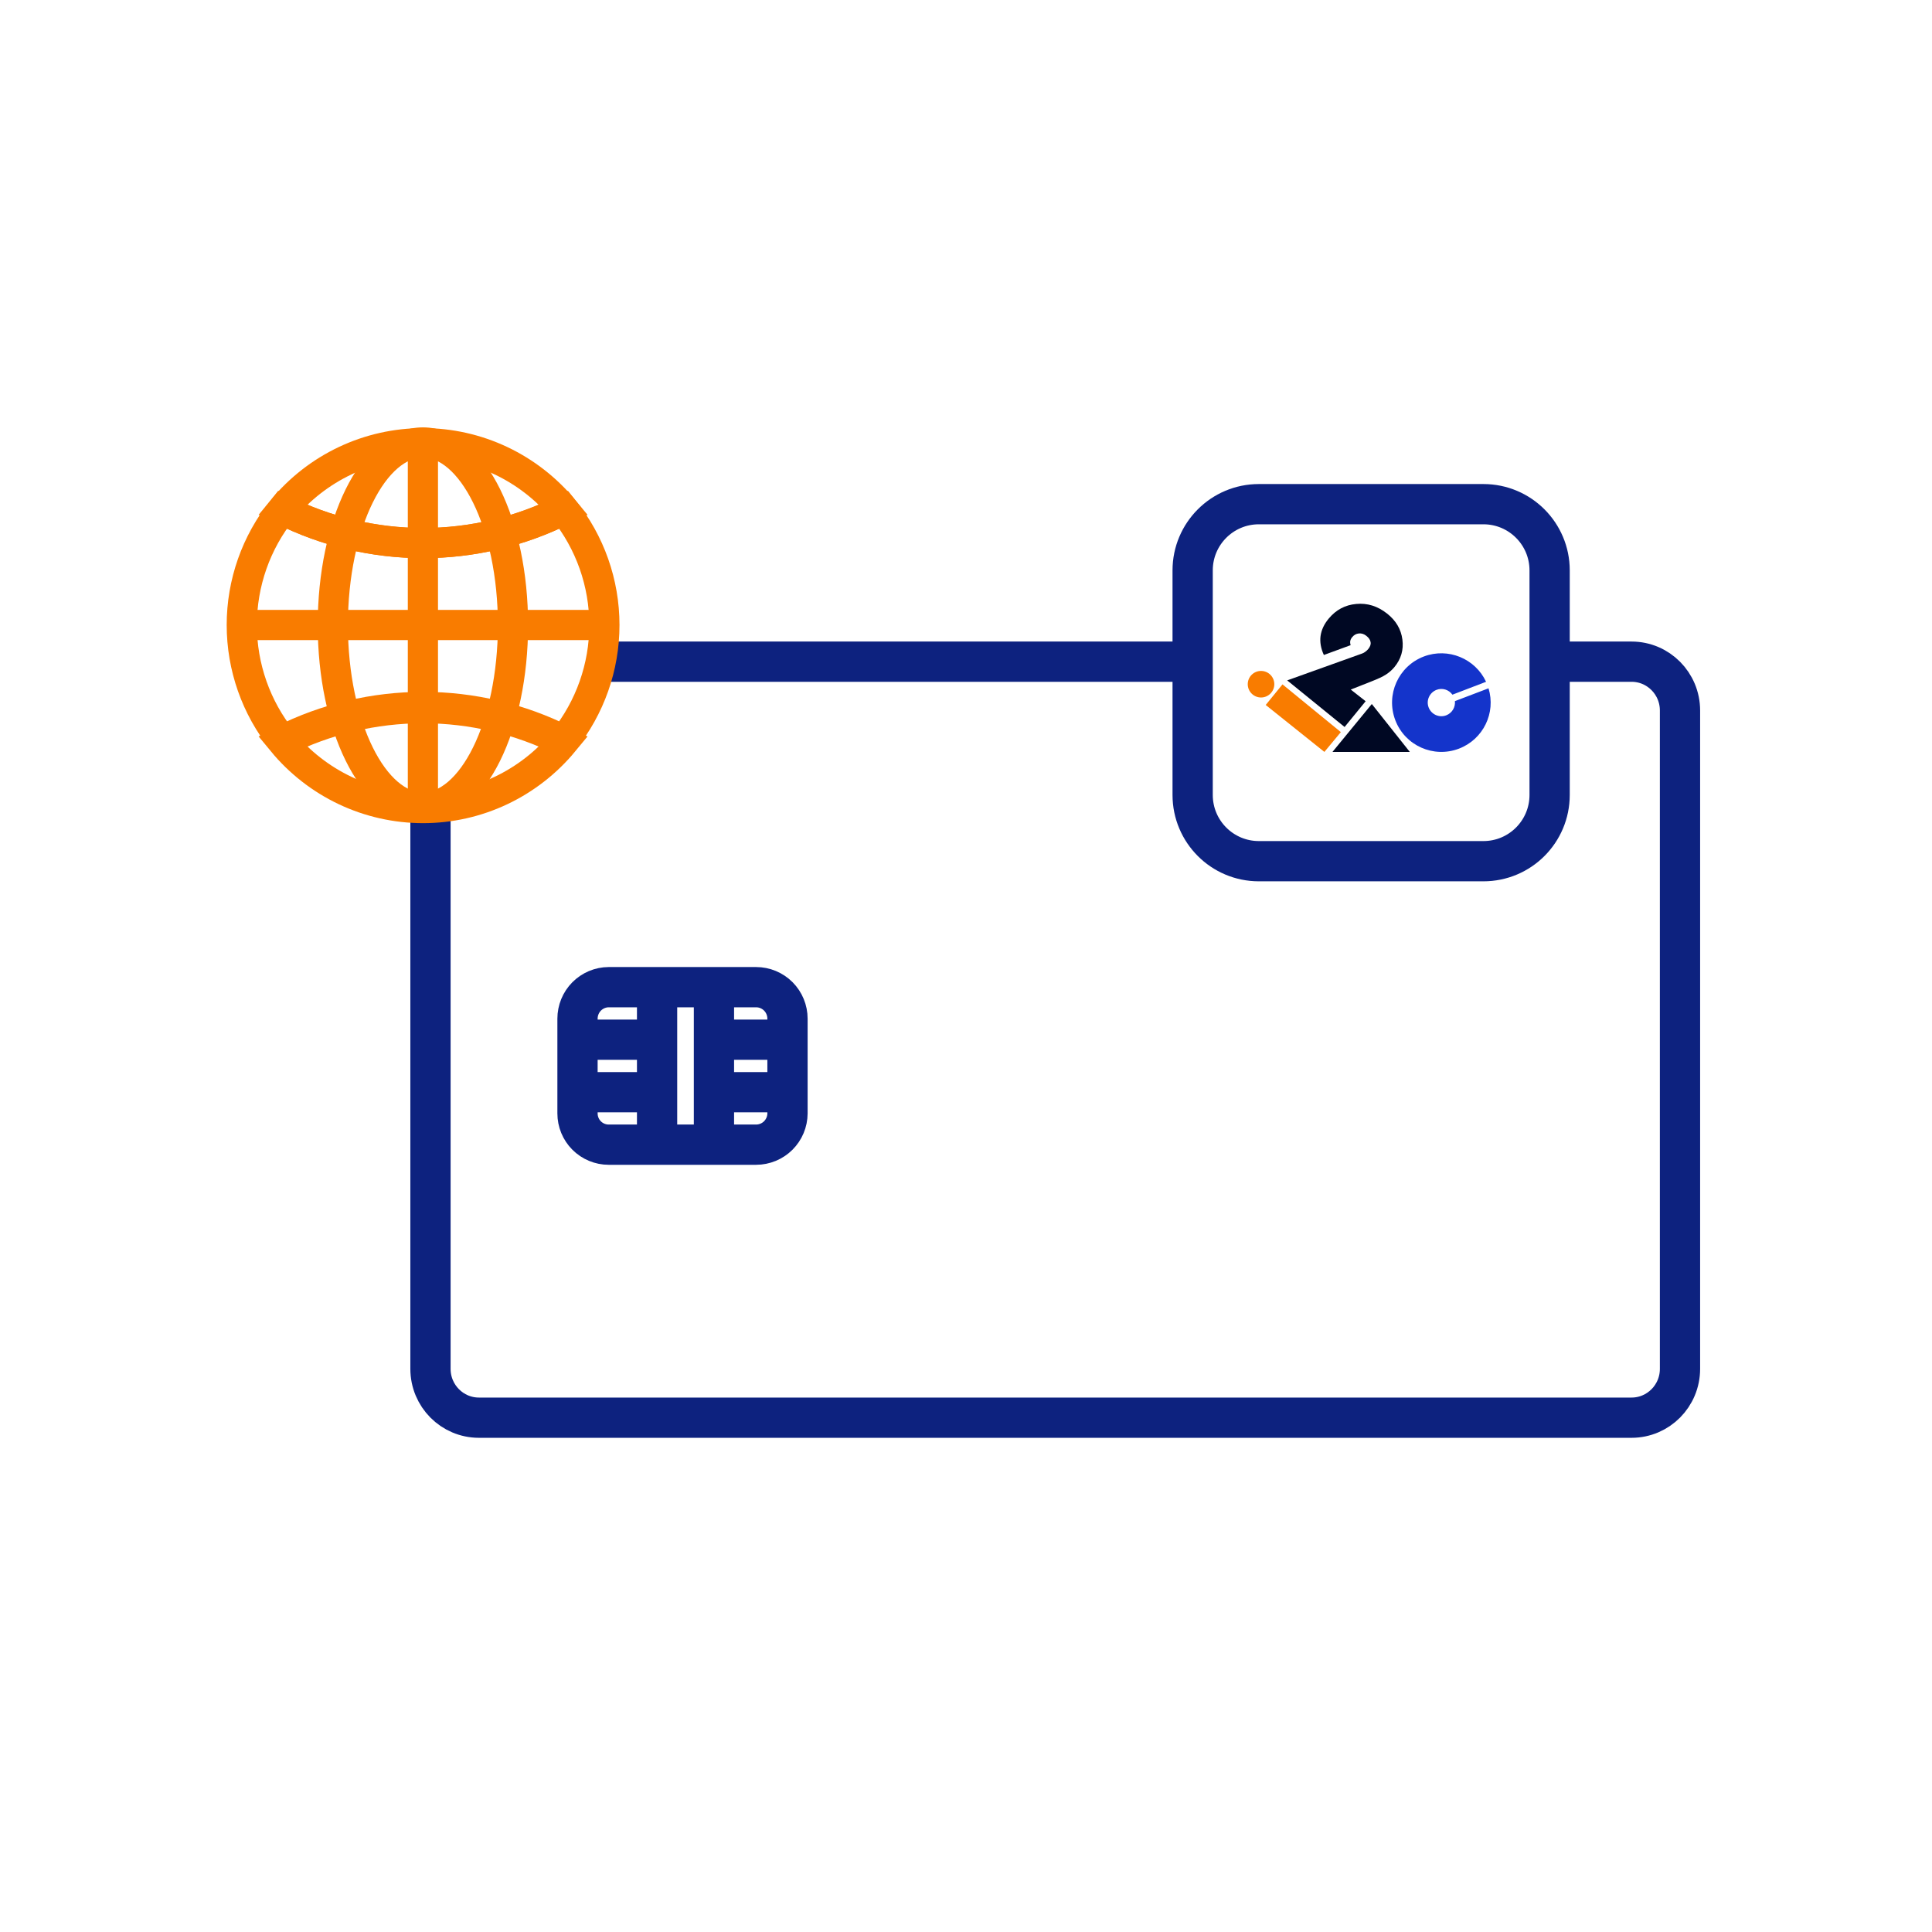 <svg width="48" height="48" viewBox="0 0 48 48" fill="none" xmlns="http://www.w3.org/2000/svg">
<path d="M29.999 16.439H15M38.822 16.439H40.535C41.2 16.439 41.739 16.982 41.739 17.652V34.009C41.739 34.679 41.2 35.222 40.535 35.222H11.899C11.234 35.222 10.695 34.679 10.695 34.009V20" stroke="#0D227F" stroke-miterlimit="10"/>
<path d="M17.738 28.439C17.738 28.345 17.738 28.212 17.738 28.067C17.738 27.984 17.738 27.902 17.738 27.826C17.738 27.75 17.738 27.683 17.738 27.629V25.303C17.738 25.206 17.738 25.078 17.738 24.942C17.738 24.866 17.738 24.79 17.738 24.718C17.738 24.646 17.738 24.581 17.738 24.526M17.738 27.135H19.564M17.738 25.831H19.564" stroke="#0D227F" stroke-miterlimit="10"/>
<path d="M16.325 28.439C16.325 28.345 16.325 28.212 16.325 28.067C16.325 27.984 16.325 27.902 16.325 27.826C16.325 27.75 16.325 27.683 16.325 27.629V25.303C16.325 25.206 16.325 25.078 16.325 24.942C16.325 24.866 16.325 24.79 16.325 24.718C16.325 24.646 16.325 24.581 16.325 24.526M16.325 27.135H14.499M16.325 25.831H14.499" stroke="#0D227F" stroke-miterlimit="10"/>
<path d="M15.122 24.526H18.785C18.992 24.526 19.19 24.608 19.337 24.755C19.483 24.902 19.565 25.101 19.565 25.309V27.662C19.564 27.869 19.481 28.066 19.335 28.212C19.189 28.357 18.991 28.439 18.785 28.439H15.122C14.917 28.439 14.72 28.357 14.575 28.212C14.429 28.066 14.348 27.868 14.348 27.662V25.309C14.348 25.102 14.429 24.904 14.574 24.757C14.719 24.611 14.916 24.527 15.122 24.526V24.526Z" stroke="#0D227F" stroke-miterlimit="10"/>
<path d="M36.855 12.526H31.276C30.367 12.526 29.631 13.263 29.631 14.171V19.75C29.631 20.659 30.367 21.396 31.276 21.396H36.855C37.764 21.396 38.5 20.659 38.5 19.75V14.171C38.5 13.263 37.764 12.526 36.855 12.526Z" stroke="#0D227F" stroke-miterlimit="10"/>
<g clip-path="url(#clip0_6242_11114)">
<g clip-path="url(#clip1_6242_11114)">
<g clip-path="url(#clip2_6242_11114)">
<path fill-rule="evenodd" clip-rule="evenodd" d="M33.313 18.189L32.904 18.681L31.446 17.515L31.863 17.003L33.313 18.189Z" fill="#F97C00"/>
<path fill-rule="evenodd" clip-rule="evenodd" d="M33.559 17.132L33.929 17.422L33.406 18.062L31.98 16.904L33.843 16.236C33.87 16.226 33.897 16.212 33.922 16.192C33.948 16.172 33.973 16.151 33.993 16.126C34.04 16.068 34.062 16.012 34.052 15.955C34.045 15.899 34.008 15.845 33.945 15.796C33.887 15.75 33.826 15.732 33.761 15.738C33.695 15.744 33.64 15.775 33.596 15.828C33.569 15.86 33.554 15.891 33.547 15.923C33.541 15.955 33.544 15.99 33.556 16.029L32.891 16.273C32.816 16.11 32.789 15.952 32.809 15.801C32.83 15.65 32.897 15.506 33.013 15.367C33.194 15.15 33.421 15.029 33.696 15.005C33.971 14.979 34.225 15.058 34.459 15.242C34.682 15.417 34.809 15.633 34.842 15.889C34.876 16.146 34.809 16.375 34.641 16.577C34.583 16.646 34.514 16.707 34.434 16.759C34.355 16.811 34.233 16.867 34.069 16.931L33.559 17.132Z" fill="#000823"/>
<path d="M35.026 18.681H33.105L34.082 17.491L35.026 18.681Z" fill="#000823"/>
<path fill-rule="evenodd" clip-rule="evenodd" d="M36.147 17.419C36.162 17.569 36.078 17.715 35.931 17.772C35.757 17.839 35.561 17.751 35.494 17.576C35.427 17.402 35.516 17.207 35.69 17.139C35.836 17.083 35.998 17.136 36.085 17.259L36.921 16.939C36.652 16.362 35.978 16.081 35.373 16.311C34.741 16.553 34.425 17.26 34.666 17.893C34.907 18.525 35.615 18.841 36.247 18.6C36.852 18.369 37.169 17.711 36.982 17.101L36.147 17.419Z" fill="#1434CB"/>
<path d="M31.33 17.329C31.512 17.329 31.66 17.181 31.66 16.999C31.66 16.816 31.512 16.669 31.33 16.669C31.148 16.669 31 16.816 31 16.999C31 17.181 31.148 17.329 31.33 17.329Z" fill="#F97C00"/>
</g>
</g>
</g>
<path d="M10.507 11.002V20.064" stroke="#F97C00" stroke-width="0.75" stroke-miterlimit="10"/>
<path d="M6 15.528H15.021" stroke="#F97C00" stroke-width="0.75" stroke-miterlimit="10"/>
<path d="M10.507 20.062C11.743 20.062 12.745 18.032 12.745 15.528C12.745 13.023 11.743 10.993 10.507 10.993C9.271 10.993 8.269 13.023 8.269 15.528C8.269 18.032 9.271 20.062 10.507 20.062Z" stroke="#F97C00" stroke-width="0.75" stroke-miterlimit="10"/>
<path d="M14.008 12.665C12.922 13.209 11.725 13.492 10.511 13.492C9.298 13.492 8.1 13.209 7.014 12.665C6.362 13.475 6.007 14.486 6.007 15.528C6.007 16.57 6.362 17.581 7.014 18.392C8.1 17.847 9.298 17.564 10.511 17.564C11.725 17.564 12.922 17.847 14.008 18.392C14.66 17.581 15.016 16.57 15.016 15.528C15.016 14.486 14.66 13.475 14.008 12.665Z" stroke="#F97C00" stroke-width="0.75" stroke-miterlimit="10"/>
<path d="M14.008 12.665C13.582 12.148 13.048 11.731 12.443 11.445C11.839 11.159 11.179 11.011 10.511 11.011C9.843 11.011 9.183 11.159 8.578 11.445C7.974 11.731 7.439 12.148 7.014 12.665C8.1 13.209 9.297 13.493 10.511 13.493C11.725 13.493 12.922 13.209 14.008 12.665V12.665Z" stroke="#F97C00" stroke-width="0.75" stroke-miterlimit="10"/>
<path d="M7.014 18.422C7.439 18.939 7.974 19.356 8.578 19.642C9.183 19.928 9.843 20.076 10.511 20.076C11.179 20.076 11.839 19.928 12.443 19.642C13.048 19.356 13.582 18.939 14.008 18.422C12.922 17.878 11.725 17.594 10.511 17.594C9.297 17.594 8.1 17.878 7.014 18.422Z" stroke="#F97C00" stroke-width="0.75" stroke-miterlimit="10"/>
<defs>
<clipPath id="clip0_6242_11114">
<rect width="6.059" height="3.681" fill="white" transform="translate(31 15)"/>
</clipPath>
<clipPath id="clip1_6242_11114">
<rect width="6.059" height="3.681" fill="white" transform="translate(31 15)"/>
</clipPath>
<clipPath id="clip2_6242_11114">
<rect width="6.058" height="3.681" fill="white" transform="translate(31 15)"/>
</clipPath>
</defs>
</svg>
